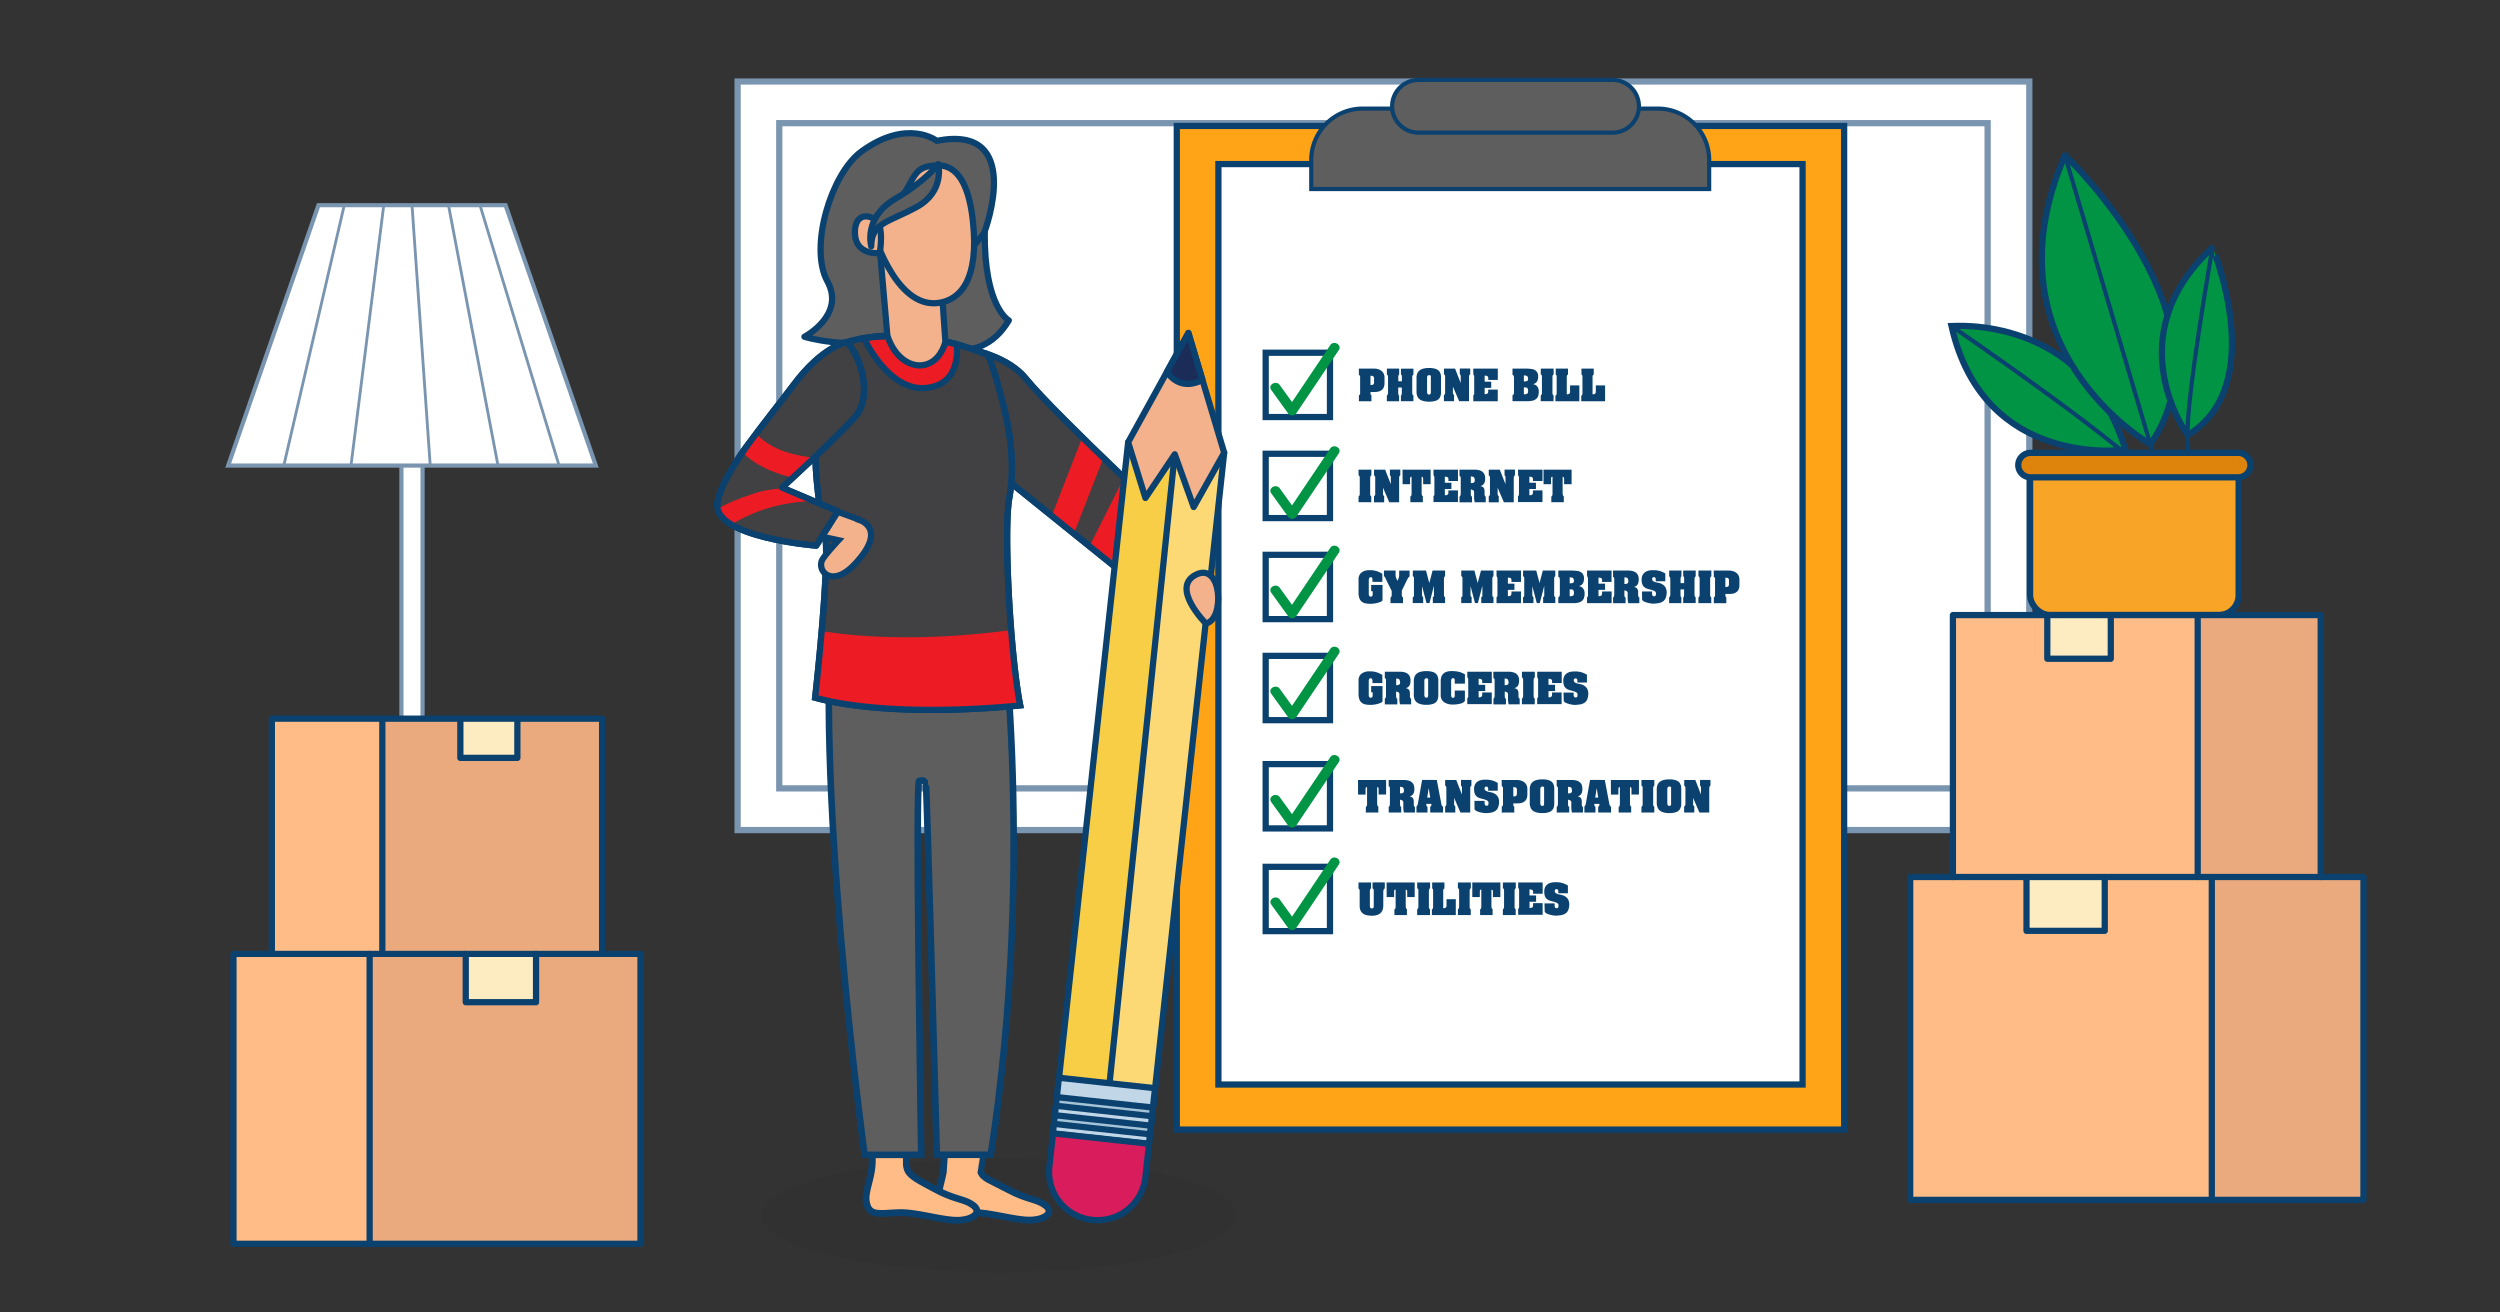 <?xml version="1.0" encoding="UTF-8"?> <svg xmlns="http://www.w3.org/2000/svg" xmlns:xlink="http://www.w3.org/1999/xlink" id="Layer_1" data-name="Layer 1" viewBox="0 0 1200 630"><rect x="0" y="0" width="1200" height="630" fill="#333333" stroke="none"/><defs><style>.cls-1,.cls-20,.cls-31,.cls-35,.cls-6{fill:none;}.cls-2{fill:#231f20;opacity:0.1;}.cls-10,.cls-3,.cls-30{fill:#fff;}.cls-3,.cls-30,.cls-31{stroke:#7a95b0;}.cls-10,.cls-12,.cls-15,.cls-16,.cls-17,.cls-20,.cls-22,.cls-27,.cls-28,.cls-29,.cls-3,.cls-30,.cls-31,.cls-4,.cls-5,.cls-7,.cls-8,.cls-9{stroke-miterlimit:10;}.cls-10,.cls-14,.cls-16,.cls-17,.cls-20,.cls-22,.cls-23,.cls-24,.cls-25,.cls-26,.cls-27,.cls-28,.cls-29,.cls-3,.cls-35,.cls-36,.cls-5,.cls-7,.cls-8,.cls-9{stroke-width:3px;}.cls-34,.cls-4{fill:#ffbc86;}.cls-10,.cls-12,.cls-14,.cls-15,.cls-16,.cls-17,.cls-20,.cls-22,.cls-23,.cls-24,.cls-25,.cls-26,.cls-27,.cls-28,.cls-29,.cls-35,.cls-36,.cls-4,.cls-5,.cls-6,.cls-7,.cls-8,.cls-9{stroke:#0a416e;}.cls-4{stroke-width:3.27px;}.cls-11,.cls-5{fill:#009444;}.cls-14,.cls-23,.cls-24,.cls-25,.cls-26,.cls-35,.cls-36,.cls-6{stroke-linecap:round;stroke-linejoin:round;}.cls-12,.cls-30,.cls-6{stroke-width:2px;}.cls-7{fill:#f8a426;}.cls-8{fill:#de830b;}.cls-9{fill:#ffa317;}.cls-12,.cls-14,.cls-15{fill:#5e5e5e;}.cls-13{fill:#0a416e;}.cls-15{stroke-width:3.17px;}.cls-16,.cls-25{fill:#f3b28b;}.cls-17,.cls-36{fill:#414042;}.cls-18{clip-path:url(#clip-path);}.cls-19,.cls-22{fill:#ed1c24;}.cls-21{clip-path:url(#clip-path-2);}.cls-23{fill:#f9ce47;}.cls-24{fill:#fdd976;}.cls-26{fill:#1b2c58;}.cls-27{fill:#c1d6e7;}.cls-28{fill:#d81c5c;}.cls-29{fill:#a5c3d6;}.cls-31{stroke-width:1.37px;}.cls-32{fill:#eaaa7e;}.cls-33{fill:#fdebc1;}.cls-37{clip-path:url(#clip-path-3);}</style><clipPath id="clip-path"><path class="cls-1" d="M469.41,168.58s15.13,3.47,22.82,12.92c14.73,18.13,78.95,77.64,78.95,77.64l-12.61,31.78-84.71-68.27S456.77,190.58,469.41,168.58Z"></path></clipPath><clipPath id="clip-path-2"><path class="cls-1" d="M474.3,170.5c-36.17-15-62.26-8.41-71.21-5.19a8,8,0,0,0-4.76,4.59c-12.18,30.7-5.58,73-2.55,84.88,3.14,12.26-4.52,80.12-4.52,80.12,38.47,10.46,98.44,3.69,98.44,3.69C485,315,481.64,254.77,484.48,239c4.07-22.68-2.82-44.55-6.2-57A116.37,116.37,0,0,0,474.3,170.5Z"></path></clipPath><clipPath id="clip-path-3"><path class="cls-1" d="M406.54,164.2s-11.54,1.72-25.63,20.54c-14.48,19.34-33.72,41.24-36.52,56.32-3.13,16.85,47.39,20.86,47.39,20.86l10.42-16.48-26.81-11.38s26.57-24.32,35-33.89S413.64,171.7,406.54,164.2Z"></path></clipPath></defs><ellipse class="cls-2" cx="479.65" cy="583.34" rx="114.13" ry="27.29"></ellipse><rect class="cls-3" x="484.4" y="-91.23" width="359.3" height="620.01" transform="translate(882.83 -445.28) rotate(90)"></rect><rect class="cls-3" x="374.05" y="59.12" width="580.01" height="319.3"></rect><path class="cls-4" d="M501.81,578.6c-4.25-3.25-8.34-2.54-17.52-7.4-8.84-4.68-12.46-5.54-13.56-8.81-.11-.33,12.15-58.93,8.45-95-4.42-43-21.32,2.62-22.71,33.62-1.45,32.6-3.69,60.84-3.71,61.7-1.16,6.45-3.56,11.11-1.85,15.93,1.8,5.06,6.88,3.56,15.34,3.34s21,3.87,28.29,3.67C502,585.47,506.07,581.85,501.81,578.6Z"></path><path class="cls-4" d="M467.17,578.6c-4.26-3.25-8.34-2.54-17.53-7.4-8.83-4.68-13-6.75-14.13-10a14.49,14.49,0,0,1-.44-1.85h0l-.59-88.8s-23.91-20.26-21.47.76c3.83,32.95,5.17,68.11,5.54,80.21a9.06,9.06,0,0,0,0,2q.12,1.09.15,2.13v.08c.35,10.45-4.67,16.59-2.39,23,1.8,5.06,6.88,3.56,15.33,3.34s21,3.87,28.3,3.67C467.37,585.47,471.42,581.85,467.17,578.6Z"></path><path class="cls-5" d="M1020.22,215.87s-67.83,9.67-83.48-59.31C936.74,156.56,1000.18,150.51,1020.22,215.87Z"></path><path class="cls-5" d="M1032.17,213.25s-81-46.14-41-138.75C991.13,74.5,1074,152.92,1032.17,213.25Z"></path><path class="cls-5" d="M1050.1,208.86s-34.68-47.18,11.94-90.08C1062,118.78,1089.51,185,1050.1,208.86Z"></path><path class="cls-6" d="M936.74,156.56s91.07,62.2,98.84,76.48"></path><line class="cls-6" x1="991.13" y1="74.5" x2="1035.19" y2="223.64"></line><path class="cls-6" d="M1062,118.78s-12.65,72.2-11.94,90.08l.7,17.89"></path><rect class="cls-7" x="974.44" y="218.55" width="100.11" height="76.65" rx="9.51"></rect><path class="cls-8" d="M974.64,229.11h99.71a5.88,5.88,0,0,0,5.87-5.86h0a5.89,5.89,0,0,0-5.87-5.87H974.64a5.89,5.89,0,0,0-5.87,5.87h0A5.88,5.88,0,0,0,974.64,229.11Z"></path><rect class="cls-9" x="564.86" y="60.45" width="320.33" height="481.75"></rect><rect class="cls-10" x="584.83" y="78.76" width="280.4" height="441.81"></rect><rect class="cls-10" x="607.52" y="169.31" width="30.87" height="30.87"></rect><rect class="cls-10" x="607.52" y="217.81" width="30.87" height="30.87"></rect><rect class="cls-10" x="607.52" y="266.31" width="30.87" height="30.87"></rect><rect class="cls-10" x="607.52" y="314.81" width="30.87" height="30.87"></rect><rect class="cls-10" x="607.52" y="366.77" width="30.87" height="30.87"></rect><rect class="cls-10" x="607.52" y="416.07" width="30.87" height="30.87"></rect><path class="cls-11" d="M610.2,187.19l8,11.1a2.4,2.4,0,0,0,4.08,0l20.32-30.23c1.7-2.53-2.39-4.9-4.08-2.39l-20.32,30.24h4.08l-8-11.1c-1.76-2.44-5.86-.09-4.08,2.38Z"></path><path class="cls-11" d="M610.2,236.8l8,11.1a2.4,2.4,0,0,0,4.08,0l20.32-30.24c1.7-2.53-2.39-4.89-4.08-2.38q-10.15,15.12-20.32,30.23h4.08l-8-11.1c-1.76-2.44-5.86-.08-4.08,2.39Z"></path><path class="cls-11" d="M610.2,284.51l8,11.1a2.4,2.4,0,0,0,4.08,0l20.32-30.23c1.7-2.53-2.39-4.9-4.08-2.39l-20.32,30.24h4.08l-8-11.1c-1.76-2.44-5.86-.09-4.08,2.38Z"></path><path class="cls-11" d="M610.2,333q4,5.55,8,11.11a2.41,2.41,0,0,0,4.08,0l20.32-30.24c1.7-2.53-2.39-4.9-4.08-2.38l-20.32,30.23h4.08l-8-11.1c-1.76-2.44-5.86-.09-4.08,2.38Z"></path><path class="cls-11" d="M610.2,385l8,11.1a2.4,2.4,0,0,0,4.08,0l20.32-30.24c1.7-2.53-2.39-4.89-4.08-2.38q-10.15,15.12-20.32,30.23h4.08l-8-11.1c-1.76-2.44-5.86-.08-4.08,2.39Z"></path><path class="cls-11" d="M610.2,434.19l8,11.1a2.4,2.4,0,0,0,4.08,0l20.32-30.24c1.7-2.53-2.39-4.9-4.08-2.38L618.23,442.9h4.08l-8-11.1c-1.76-2.44-5.86-.08-4.08,2.39Z"></path><path class="cls-12" d="M654.08,52.13H795.72A24.68,24.68,0,0,1,820.4,76.81V90.73a0,0,0,0,1,0,0h-191a0,0,0,0,1,0,0V76.81a24.68,24.68,0,0,1,24.68-24.68Z"></path><path class="cls-12" d="M680.86,63.66H774A12.64,12.64,0,0,0,786.68,51h0A12.65,12.65,0,0,0,774,38.37H680.86A12.65,12.65,0,0,0,668.22,51h0A12.64,12.64,0,0,0,680.86,63.66Z"></path><path class="cls-13" d="M652.24,176.92h7.31a6.45,6.45,0,0,1,1.79.25,5,5,0,0,1,1.62.75,3.85,3.85,0,0,1,1.17,1.35,4.08,4.08,0,0,1,.44,2v2.58c0,2.87-1.57,4.3-4.73,4.3h-2v.42c0,.09,0,.19,0,.31a1.26,1.26,0,0,0,.08.52.84.84,0,0,0,.36.33v2.87h-6v-2.87a.79.79,0,0,0,.47-.42,1.77,1.77,0,0,0,.11-.7v-.33c0-.08,0-.17,0-.27v-6.46c0-.1,0-.19,0-.27v-.3a1.58,1.58,0,0,0-.11-.63.83.83,0,0,0-.47-.37Zm5.59,3.45v4.44a3.39,3.39,0,0,0,.45,0c.85,0,1.27-.44,1.27-1.33V181.8a1.44,1.44,0,0,0-.36-1.14A2.26,2.26,0,0,0,657.83,180.37Z"></path><path class="cls-13" d="M665.73,176.92h5.88v2.73a1.29,1.29,0,0,0-.36.64,4.8,4.8,0,0,0-.07.94V183h1.72v-1.87a2.26,2.26,0,0,0,0-.25,2.35,2.35,0,0,0,0-.28,1.06,1.06,0,0,0-.45-.9v-2.73h6v2.73a1.93,1.93,0,0,0-.47.69,2.57,2.57,0,0,0-.11.78,2.81,2.81,0,0,0,0,.3V188a5.76,5.76,0,0,0,.09,1.14,1.25,1.25,0,0,0,.48.72v2.73h-6v-2.73a.79.79,0,0,0,.36-.51,3.46,3.46,0,0,0,.07-.78V186h-1.72v2.15c0,.3,0,.55,0,.73a1.93,1.93,0,0,0,.11.53,1.22,1.22,0,0,0,.3.46v2.73h-5.88v-2.73a1.37,1.37,0,0,0,.47-.64,3,3,0,0,0,.11-.82v-.31a1.77,1.77,0,0,1,0-.24v-6.45a4.82,4.82,0,0,0-.09-1,1.24,1.24,0,0,0-.48-.7Z"></path><path class="cls-13" d="M679.93,187.82v-6.45a5.49,5.49,0,0,1,.36-2.08,3.64,3.64,0,0,1,1.09-1.47,4.86,4.86,0,0,1,1.87-.89,11.22,11.22,0,0,1,2.7-.29,9.6,9.6,0,0,1,3.32.48,3.39,3.39,0,0,1,1.84,1.49,5.16,5.16,0,0,1,.58,2.62v7a5.42,5.42,0,0,1-.55,2.56,3.45,3.45,0,0,1-1.81,1.52,11.2,11.2,0,0,1-6.84-.05,3.9,3.9,0,0,1-2-1.67A5.7,5.7,0,0,1,679.93,187.82Zm6.88.15v-6.6a4.9,4.9,0,0,0,0-.77.63.63,0,0,0-.22-.39,1,1,0,0,0-.6-.13.91.91,0,0,0-.77.32,1.67,1.67,0,0,0-.23,1V188a2.24,2.24,0,0,0,.21,1,.81.81,0,0,0,.79.39.68.68,0,0,0,.68-.36A2.49,2.49,0,0,0,686.81,188Z"></path><path class="cls-13" d="M693.12,176.92h5.31l2.72,7v-2.72c0-.1,0-.19,0-.27v-.3a1.17,1.17,0,0,0-.45-1v-2.73h5v2.73a1.25,1.25,0,0,0-.48.61,3.86,3.86,0,0,0-.09,1v11.33h-4.73l-3-7V188a6.83,6.83,0,0,0,0,.72,1.23,1.23,0,0,0,.16.5.84.84,0,0,0,.39.35v3h-4.88v-2.87a1.29,1.29,0,0,0,.58-1.2v-7.7a1.63,1.63,0,0,0-.11-.66,1,1,0,0,0-.47-.48Z"></path><path class="cls-13" d="M707.18,176.92h11.76v5.45h-4.59v-1a.91.91,0,0,0-.38-.78,1.6,1.6,0,0,0-.93-.26,1.73,1.73,0,0,0-.41,0v2.86h3.15v3h-3.15v3l.37,0a1.39,1.39,0,0,0,1-.33,1.11,1.11,0,0,0,.33-.84V187h4.59v5.6H707.18v-2.87a.89.89,0,0,0,.44-.87v-.31c0-.07,0-.16,0-.26v-7.31a1.79,1.79,0,0,0-.43-1.29Z"></path><path class="cls-13" d="M726,176.92h6a21.42,21.42,0,0,1,3.34.22,3.81,3.81,0,0,1,2.13,1.07,3.56,3.56,0,0,1,.84,2.59,5.3,5.3,0,0,1-.26,1.71,2.91,2.91,0,0,1-.84,1.24,2.86,2.86,0,0,1-1.49.63,3.31,3.31,0,0,1,1.34.42,2.88,2.88,0,0,1,.89.8,3.34,3.34,0,0,1,.5,1.08,4.65,4.65,0,0,1,.16,1.27,4.43,4.43,0,0,1,0,.45,6.64,6.64,0,0,1-.3,1.68,3,3,0,0,1-.82,1.28,3.89,3.89,0,0,1-1.6.88,8.88,8.88,0,0,1-2.58.32H726v-2.87a.92.92,0,0,0,.6-.55,3.36,3.36,0,0,0,.12-1v-6.45a4.63,4.63,0,0,0-.12-1.19.71.71,0,0,0-.6-.53Zm5.45,3.3v2.87a4.12,4.12,0,0,0,1.57-.21.9.9,0,0,0,.46-.92c0-.06,0-.16,0-.3a1.51,1.51,0,0,0-.53-1.18A3.1,3.1,0,0,0,731.41,180.22Zm0,5.74v3.3a5.22,5.22,0,0,0,1.19-.11,1.11,1.11,0,0,0,.63-.42,1.61,1.61,0,0,0,.21-.91c0-.18,0-.33,0-.43a1.66,1.66,0,0,0-.43-1.18,1.82,1.82,0,0,0-1.07-.25Z"></path><path class="cls-13" d="M739.59,176.92h6.16v2.73a1.3,1.3,0,0,0-.48.64,4,4,0,0,0-.09.94v6.88a4.55,4.55,0,0,0,0,.7,2.08,2.08,0,0,0,.08.42.91.91,0,0,0,.15.27,3.74,3.74,0,0,0,.3.33v2.73h-6.16v-2.73a1.34,1.34,0,0,0,.46-.58,1.86,1.86,0,0,0,.12-.7v-.31a2.44,2.44,0,0,1,0-.27v-6.74a1.62,1.62,0,0,1,0-.23v-.26a1.54,1.54,0,0,0-.12-.63,1.06,1.06,0,0,0-.46-.46Z"></path><path class="cls-13" d="M746.76,176.92h5.88v2.87a.75.75,0,0,0-.47.45,2.39,2.39,0,0,0-.12.83c0,.12,0,.23,0,.34v7.85a2.09,2.09,0,0,0,1.22-.27,1.43,1.43,0,0,0,.36-1.17V185h4.45v7.6H746.61v-2.73a.75.75,0,0,0,.47-.41,1.62,1.62,0,0,0,.12-.66,2.1,2.1,0,0,0,0-.27v-7.26c0-.1,0-.19,0-.27s0-.18,0-.3a.88.88,0,0,0-.45-.87Z"></path><path class="cls-13" d="M759.09,176.92H765v2.87a.78.78,0,0,0-.47.45,2.69,2.69,0,0,0-.11.83v.34c0,.1,0,.23,0,.39v7.46a2.08,2.08,0,0,0,1.21-.27,1.43,1.43,0,0,0,.36-1.17V185h4.45v7.6H759v-2.73a.78.78,0,0,0,.47-.41,1.82,1.82,0,0,0,.11-.66v-.27a1.85,1.85,0,0,1,0-.24v-7c0-.1,0-.19,0-.27v-.3a.88.88,0,0,0-.45-.87Z"></path><path class="cls-13" d="M652.1,225.43h6.16v2.72a1.28,1.28,0,0,0-.48.65,3.94,3.94,0,0,0-.09.93v6.88a4.78,4.78,0,0,0,0,.71,2.1,2.1,0,0,0,.08.41.91.91,0,0,0,.15.27,3.74,3.74,0,0,0,.3.33v2.73H652.1v-2.73a1.32,1.32,0,0,0,.46-.57,1.92,1.92,0,0,0,.12-.71,2.82,2.82,0,0,0,0-.31V229.5a1.93,1.93,0,0,0,0-.26,1.46,1.46,0,0,0-.12-.62,1,1,0,0,0-.46-.47Z"></path><path class="cls-13" d="M659.55,225.43h5.31l2.73,7v-2.72c0-.1,0-.19,0-.27v-.3a1.19,1.19,0,0,0-.44-1v-2.72h5v2.72a1.22,1.22,0,0,0-.48.62,3.77,3.77,0,0,0-.09,1v11.33h-4.73l-3-7v2.44c0,.3,0,.55,0,.72a1.23,1.23,0,0,0,.16.5,1,1,0,0,0,.39.36v3h-4.88v-2.87a1.28,1.28,0,0,0,.59-1.2,2.36,2.36,0,0,0,0-.29v-7.1a2.73,2.73,0,0,0,0-.31,1.82,1.82,0,0,0-.11-.66,1.1,1.1,0,0,0-.48-.48Z"></path><path class="cls-13" d="M673.21,225.43H686.7v7h-3.59v-2.72a1.08,1.08,0,0,0-.12-.54.81.81,0,0,0-.6-.32v7.74c0,.93.19,1.45.58,1.58v2.87h-6v-2.73c.39-.15.59-.58.59-1.29,0-.14,0-.25,0-.32v-7.85q-.48,0-.6.27a1.82,1.82,0,0,0-.12.73v2.58h-3.59Z"></path><path class="cls-13" d="M688.07,225.43h11.76v5.45h-4.59v-1a.89.89,0,0,0-.37-.77,1.58,1.58,0,0,0-.94-.27,1.73,1.73,0,0,0-.41,0v2.87h3.15v3h-3.15v3l.37,0a1.43,1.43,0,0,0,1-.32,1.15,1.15,0,0,0,.33-.85v-1.15h4.59v5.6H688.07v-2.87a.85.85,0,0,0,.44-.87V237c0-.08,0-.17,0-.26v-7.32a1.79,1.79,0,0,0-.43-1.29Z"></path><path class="cls-13" d="M700.54,225.43h7.17c3.45,0,5.17,1.38,5.17,4.16a5.65,5.65,0,0,1-.29,2,2.5,2.5,0,0,1-.78,1.12,3.74,3.74,0,0,1-1.23.63,2.33,2.33,0,0,1,1.6.82,2.9,2.9,0,0,1,.41,1.62v1.15a3.71,3.71,0,0,0,.09.91.87.87,0,0,0,.48.52v2.73h-5.3a12.36,12.36,0,0,1-.29-3.3v-1.43a1.12,1.12,0,0,0-.4-1,3.26,3.26,0,0,0-1.18-.42v1.87a5.08,5.08,0,0,0,.1,1.06.63.63,0,0,0,.48.51v2.73h-6v-2.73a1.17,1.17,0,0,0,.48-.68,5,5,0,0,0,.1-1.18v-6.73c0-.08,0-.18,0-.3a1.48,1.48,0,0,0-.12-.63.8.8,0,0,0-.47-.37Zm5.45,3.29v3.16h.34a2.17,2.17,0,0,0,1.11-.26,1.15,1.15,0,0,0,.43-1.06c0-.11,0-.2,0-.26a1.85,1.85,0,0,0-.47-1.3A2.5,2.5,0,0,0,706,228.72Z"></path><path class="cls-13" d="M714.6,225.43h5.3l2.73,7v-2.72c0-.1,0-.19,0-.27a2.63,2.63,0,0,0,0-.3,1.17,1.17,0,0,0-.45-1v-2.72h5v2.72a1.25,1.25,0,0,0-.49.62,3.77,3.77,0,0,0-.09,1v11.33h-4.73l-3-7v2.44a6.7,6.7,0,0,0,0,.72,1.39,1.39,0,0,0,.15.5,1,1,0,0,0,.39.36v3H714.6v-2.87a1.27,1.27,0,0,0,.58-1.2v-.29a1.69,1.69,0,0,1,0-.23v-6.6a2.26,2.26,0,0,1,0-.27v-.31a1.82,1.82,0,0,0-.11-.66,1.08,1.08,0,0,0-.47-.48Z"></path><path class="cls-13" d="M728.65,225.43h11.76v5.45h-4.59v-1a.87.87,0,0,0-.37-.77,1.56,1.56,0,0,0-.94-.27,1.78,1.78,0,0,0-.41,0v2.87h3.16v3H734.1v3l.38,0a1.43,1.43,0,0,0,1-.32,1.18,1.18,0,0,0,.32-.85v-1.15h4.59v5.6H728.65v-2.87a.86.86,0,0,0,.45-.87V237c0-.08,0-.17,0-.26v-7.32a1.75,1.75,0,0,0-.43-1.29Z"></path><path class="cls-13" d="M740.88,225.43h13.48v7h-3.59v-2.72a1.08,1.08,0,0,0-.12-.54.81.81,0,0,0-.59-.32v7.74c0,.93.19,1.45.57,1.58v2.87h-6v-2.73c.38-.15.58-.58.58-1.29a2.73,2.73,0,0,0,0-.32v-7.85q-.48,0-.6.27a1.82,1.82,0,0,0-.12.73v2.58h-3.58Z"></path><path class="cls-13" d="M652.1,284.62v-6.45a4.09,4.09,0,0,1,1.36-3.31,6,6,0,0,1,4-1.16c.28,0,.58,0,.9,0a10.86,10.86,0,0,1,2.71.53,11.5,11.5,0,0,1,2.45,1.19v3.88h-4.73v-1a2,2,0,0,0-.12-.73,1.07,1.07,0,0,0-.32-.44A.72.72,0,0,0,658,277a.88.88,0,0,0-.69.4,1.73,1.73,0,0,0-.3,1.08v6.74a1.25,1.25,0,0,0,.29.87.89.89,0,0,0,.68.33.85.85,0,0,0,.63-.29,1,1,0,0,0,.27-.77v-1.58h-.72v-3h5.45v7.46a3.24,3.24,0,0,1-1.28.77,11.39,11.39,0,0,1-2.1.58,11.07,11.07,0,0,1-2.07.22h-.65a9.2,9.2,0,0,1-2.28-.25,3.92,3.92,0,0,1-1.67-.83,3.74,3.74,0,0,1-1.06-1.59A7.51,7.51,0,0,1,652.1,284.62Z"></path><path class="cls-13" d="M664.29,273.87h5.59V276a3.59,3.59,0,0,0,.12.93,4.75,4.75,0,0,0,.28.83c.12.26.27.58.46,1a5.1,5.1,0,0,0,.48-.89,5,5,0,0,0,.28-.93,4.2,4.2,0,0,0,.1-.9v-2.15h5v2.72a6,6,0,0,0-1.15,1.58l-2.58,5.3v2a2.07,2.07,0,0,0,.12.8,1.1,1.1,0,0,0,.45.49v2.73h-6v-2.73a1.24,1.24,0,0,0,.49-.54,2.3,2.3,0,0,0,.09-.75v-1.86l-2.44-4.88c0-.06-.14-.3-.32-.72a7.19,7.19,0,0,0-.49-1,.83.83,0,0,0-.48-.43Z"></path><path class="cls-13" d="M678.17,273.87h6.31l1.58,6,1.58-6h6v2.72a1.24,1.24,0,0,0-.4.44,1.54,1.54,0,0,0-.15.59c0,.24,0,.66,0,1.27v6c0,.4,0,.69,0,.89a1.13,1.13,0,0,0,.15.48.93.93,0,0,0,.4.35v2.87h-5.88v-2.87a1.13,1.13,0,0,0,.38-.24.73.73,0,0,0,.16-.33,2.55,2.55,0,0,0,0-.52v-.47c0-.13,0-.28,0-.45v-3.44l-2.15,8.32h-1.43l-2.15-8.18v3.59c0,.36,0,.63,0,.83a1.27,1.27,0,0,0,.16.52.93.93,0,0,0,.39.37v2.87h-5v-2.87a.63.63,0,0,0,.47-.28,1.17,1.17,0,0,0,.11-.58v-8.18a1.56,1.56,0,0,0-.11-.62.84.84,0,0,0-.47-.38Z"></path><path class="cls-13" d="M701.4,273.87h6.31l1.58,6,1.58-6h6v2.72a1.34,1.34,0,0,0-.4.44,1.54,1.54,0,0,0-.15.59c0,.24,0,.66,0,1.27v6c0,.4,0,.69,0,.89a1.13,1.13,0,0,0,.15.48,1,1,0,0,0,.4.35v2.87H711v-2.87a1.13,1.13,0,0,0,.38-.24.64.64,0,0,0,.16-.33,2.55,2.55,0,0,0,0-.52v-4.36l-2.16,8.32H708l-2.15-8.18v3.59c0,.36,0,.63,0,.83a1.26,1.26,0,0,0,.15.52.93.93,0,0,0,.39.37v2.87h-5v-2.87a.63.63,0,0,0,.47-.28,1.17,1.17,0,0,0,.12-.58c0-.12,0-.22,0-.31v-7.57c0-.08,0-.18,0-.3a1.4,1.4,0,0,0-.12-.62.81.81,0,0,0-.47-.38Z"></path><path class="cls-13" d="M718.33,273.87h11.76v5.45H725.5v-1a.89.89,0,0,0-.37-.77,1.58,1.58,0,0,0-.94-.27,1.73,1.73,0,0,0-.41,0v2.87h3.15v3h-3.15v3l.37,0a1.39,1.39,0,0,0,1-.33,1.11,1.11,0,0,0,.33-.84V283.9h4.59v5.6H718.33v-2.87a.85.85,0,0,0,.44-.87v-.3c0-.08,0-.17,0-.26v-7.32a1.79,1.79,0,0,0-.43-1.29Z"></path><path class="cls-13" d="M731.09,273.87h6.31l1.58,6,1.57-6h6v2.72a1.39,1.39,0,0,0-.41.44,1.76,1.76,0,0,0-.14.59c0,.24,0,.66,0,1.27v6c0,.4,0,.69,0,.89a1.13,1.13,0,0,0,.15.48.93.93,0,0,0,.4.35v2.87H740.7v-2.87a1.13,1.13,0,0,0,.38-.24.73.73,0,0,0,.16-.33,2.55,2.55,0,0,0,0-.52v-.47c0-.13,0-.28,0-.45v-3.44l-2.15,8.32h-1.43l-2.15-8.18v3.59c0,.36,0,.63,0,.83a1.27,1.27,0,0,0,.16.52.93.93,0,0,0,.39.37v2.87h-5v-2.87a.63.63,0,0,0,.47-.28,1.3,1.3,0,0,0,.11-.58v-.31c0-.08,0-.17,0-.26v-7c0-.1,0-.19,0-.28v-.3a1.56,1.56,0,0,0-.11-.62.84.84,0,0,0-.47-.38Z"></path><path class="cls-13" d="M748,273.87h6a20.25,20.25,0,0,1,3.34.22,3.73,3.73,0,0,1,2.13,1.06,3.56,3.56,0,0,1,.84,2.59,5,5,0,0,1-.27,1.71,2.75,2.75,0,0,1-.83,1.24,2.86,2.86,0,0,1-1.49.63,3.36,3.36,0,0,1,1.34.42,2.79,2.79,0,0,1,.89.81,3.29,3.29,0,0,1,.5,1.07,4.7,4.7,0,0,1,.16,1.27c0,.1,0,.25,0,.45a6.64,6.64,0,0,1-.3,1.68,3.19,3.19,0,0,1-.82,1.29,4,4,0,0,1-1.6.87,8.88,8.88,0,0,1-2.58.32H748v-2.87a.92.92,0,0,0,.6-.55,3.31,3.31,0,0,0,.12-1V278.6a4.68,4.68,0,0,0-.12-1.19.71.71,0,0,0-.6-.53Zm5.45,3.29V280a4.12,4.12,0,0,0,1.57-.21.91.91,0,0,0,.46-.92c0-.06,0-.16,0-.3a1.51,1.51,0,0,0-.53-1.18A3.1,3.1,0,0,0,753.46,277.16Zm0,5.74v3.3a5.12,5.12,0,0,0,1.18-.11,1.1,1.1,0,0,0,.64-.42,1.57,1.57,0,0,0,.21-.9c0-.19,0-.33,0-.44a1.66,1.66,0,0,0-.43-1.18,1.83,1.83,0,0,0-1.08-.25Z"></path><path class="cls-13" d="M761.78,273.87h11.76v5.45H769v-1a.87.87,0,0,0-.37-.77,1.56,1.56,0,0,0-.94-.27,1.73,1.73,0,0,0-.41,0v2.87h3.15v3h-3.15v3l.38,0a1.36,1.36,0,0,0,1-.33,1.11,1.11,0,0,0,.33-.84V283.9h4.59v5.6H761.78v-2.87a.86.86,0,0,0,.45-.87,2.45,2.45,0,0,0,0-.3,2.35,2.35,0,0,0,0-.26v-7.32a1.75,1.75,0,0,0-.43-1.29Z"></path><path class="cls-13" d="M774.26,273.87h7.17q5.16,0,5.16,4.15a5.67,5.67,0,0,1-.29,2,2.57,2.57,0,0,1-.77,1.12,3.9,3.9,0,0,1-1.24.63,2.27,2.27,0,0,1,1.6.82,2.82,2.82,0,0,1,.41,1.62v1.15a3.22,3.22,0,0,0,.1.91.81.81,0,0,0,.48.52v2.73h-5.31a12.41,12.41,0,0,1-.29-3.3v-1.43a1.12,1.12,0,0,0-.4-1,3.28,3.28,0,0,0-1.17-.42v1.87a5.16,5.16,0,0,0,.09,1.06.63.63,0,0,0,.48.51v2.73h-6v-2.73a1.27,1.27,0,0,0,.48-.68,5.73,5.73,0,0,0,.09-1.18v-6.73a2.63,2.63,0,0,0,0-.3,1.44,1.44,0,0,0-.12-.63.8.8,0,0,0-.46-.37Zm5.45,3.29v3.16h.34a2.13,2.13,0,0,0,1.1-.26,1.12,1.12,0,0,0,.43-1.06,1.86,1.86,0,0,0,0-.26c-.07-.69-.22-1.12-.47-1.3A2.49,2.49,0,0,0,779.71,277.16Z"></path><path class="cls-13" d="M788.17,283.9H793v1q0,1.32.9,1.32l.25,0a.74.74,0,0,0,.6-.43,3.06,3.06,0,0,0,.12-1,1.2,1.2,0,0,0-.72-1.09,9.13,9.13,0,0,0-2.05-.72,12.83,12.83,0,0,1-1.68-.49,3.66,3.66,0,0,1-1.54-1.07,3.39,3.39,0,0,1-.72-1.46,8.16,8.16,0,0,1-.18-1.77,4.83,4.83,0,0,1,.34-1.87,3.56,3.56,0,0,1,1-1.4A4.44,4.44,0,0,1,791,274a8.14,8.14,0,0,1,2.32-.31h.44a10.5,10.5,0,0,1,3.15.46,9.34,9.34,0,0,1,1.27.49q.59.29,1.17.63V279h-4.59v-.86a1.29,1.29,0,0,0-.24-.85.78.78,0,0,0-.6-.28.86.86,0,0,0-.56.2.76.76,0,0,0-.32.5,2.45,2.45,0,0,0,0,.27,1.16,1.16,0,0,0,.54,1,4,4,0,0,0,1.36.54l1.42.31a5.12,5.12,0,0,1,2.1,1,3.89,3.89,0,0,1,1.18,1.54,5.11,5.11,0,0,1,.37,2,8,8,0,0,1-.35,2.24,3.61,3.61,0,0,1-1.34,2,5,5,0,0,1-2,.86,21.44,21.44,0,0,1-2.65.29,11.13,11.13,0,0,1-1.86-.21,11.37,11.37,0,0,1-2.22-.63,2.71,2.71,0,0,1-1.37-1Z"></path><path class="cls-13" d="M801.22,273.87h5.88v2.72a1.28,1.28,0,0,0-.36.65,4.76,4.76,0,0,0-.07.93v1.72h1.72V278c0-.09,0-.18,0-.25a2.26,2.26,0,0,0,0-.27,1.06,1.06,0,0,0-.45-.91v-2.72h6v2.72a1.93,1.93,0,0,0-.47.69,2.57,2.57,0,0,0-.11.78v.3c0,.09,0,.22,0,.38v6.17a5.87,5.87,0,0,0,.09,1.15,1.17,1.17,0,0,0,.48.71v2.73h-6v-2.73a.79.79,0,0,0,.36-.5,4.37,4.37,0,0,0,.07-.79V282.9h-1.72v2.15c0,.31,0,.55,0,.73a1.93,1.93,0,0,0,.11.53,1.15,1.15,0,0,0,.3.46v2.73h-5.88v-2.73a1.28,1.28,0,0,0,.46-.64,2.57,2.57,0,0,0,.12-.82V285a1.69,1.69,0,0,1,0-.23v-6.46a4.23,4.23,0,0,0-.1-1,1.21,1.21,0,0,0-.47-.7Z"></path><path class="cls-13" d="M815.27,273.87h6.17v2.72a1.17,1.17,0,0,0-.48.65,3.94,3.94,0,0,0-.09.93v6.88a7,7,0,0,0,0,.71,1.49,1.49,0,0,0,.09.41.91.91,0,0,0,.15.27,3.74,3.74,0,0,0,.3.33v2.73h-6.17v-2.73a1.39,1.39,0,0,0,.47-.58,1.87,1.87,0,0,0,.11-.7v-7.81a1.46,1.46,0,0,0-.11-.62,1.11,1.11,0,0,0-.47-.47Z"></path><path class="cls-13" d="M822.59,273.87h7.31a6.89,6.89,0,0,1,1.79.24,5.21,5.21,0,0,1,1.62.75,3.85,3.85,0,0,1,1.17,1.35,4.2,4.2,0,0,1,.44,2v2.58q0,4.31-4.73,4.3h-2c0,.19,0,.33,0,.42s0,.19,0,.31a1.25,1.25,0,0,0,.09.52.73.73,0,0,0,.36.33v2.87h-6v-2.87a.82.82,0,0,0,.47-.42,1.94,1.94,0,0,0,.11-.7,2.92,2.92,0,0,0,0-.32v-7a2.63,2.63,0,0,0,0-.3,1.44,1.44,0,0,0-.12-.63.8.8,0,0,0-.46-.37Zm5.59,3.44v4.44a3.15,3.15,0,0,0,.45,0c.85,0,1.27-.44,1.27-1.33v-1.72a1.4,1.4,0,0,0-.37-1.14A2.28,2.28,0,0,0,828.18,277.31Z"></path><path class="cls-13" d="M652.1,333.18v-6.45a4.09,4.09,0,0,1,1.36-3.31,6,6,0,0,1,4-1.16c.28,0,.58,0,.9,0a10.86,10.86,0,0,1,2.71.53,11.5,11.5,0,0,1,2.45,1.19v3.88h-4.73v-1a2,2,0,0,0-.12-.73,1.07,1.07,0,0,0-.32-.44.71.71,0,0,0-.44-.15.86.86,0,0,0-.69.39A1.73,1.73,0,0,0,657,327v6.74a1.25,1.25,0,0,0,.29.87.89.89,0,0,0,.68.33.85.85,0,0,0,.63-.29,1,1,0,0,0,.27-.77v-1.58h-.72v-3h5.45v7.46a3.24,3.24,0,0,1-1.28.77,12.21,12.21,0,0,1-2.1.59,11.88,11.88,0,0,1-2.07.21h-.65a9.2,9.2,0,0,1-2.28-.25,3.92,3.92,0,0,1-1.67-.83,3.74,3.74,0,0,1-1.06-1.59A7.51,7.51,0,0,1,652.1,333.18Z"></path><path class="cls-13" d="M664.72,322.43h7.17c3.44,0,5.16,1.38,5.16,4.16a5.43,5.43,0,0,1-.29,2,2.57,2.57,0,0,1-.77,1.12,4,4,0,0,1-1.23.63,2.3,2.3,0,0,1,1.59.82,2.82,2.82,0,0,1,.41,1.62v1.15a3.22,3.22,0,0,0,.1.91.81.81,0,0,0,.48.52v2.73H672a12.36,12.36,0,0,1-.29-3.3v-1.43a1.12,1.12,0,0,0-.4-1,3.28,3.28,0,0,0-1.17-.42v1.87a4.48,4.48,0,0,0,.1,1.06.61.61,0,0,0,.47.51v2.73h-6v-2.73a1.27,1.27,0,0,0,.48-.68,5.73,5.73,0,0,0,.09-1.18v-6.73a2.63,2.63,0,0,0,0-.3,1.44,1.44,0,0,0-.12-.63.77.77,0,0,0-.46-.37Zm5.45,3.29v3.16h.34a2.13,2.13,0,0,0,1.1-.26,1.12,1.12,0,0,0,.43-1.06,2.74,2.74,0,0,0-.47-1.56A2.55,2.55,0,0,0,670.17,325.72Z"></path><path class="cls-13" d="M678.63,333.33v-6.46a5.52,5.52,0,0,1,.36-2.08,3.64,3.64,0,0,1,1.09-1.47,5,5,0,0,1,1.87-.89,11.22,11.22,0,0,1,2.7-.29,9.6,9.6,0,0,1,3.32.48,3.43,3.43,0,0,1,1.84,1.49,5.16,5.16,0,0,1,.58,2.62v7a5.38,5.38,0,0,1-.55,2.55,3.41,3.41,0,0,1-1.81,1.52,9.17,9.17,0,0,1-3.38.51,8.94,8.94,0,0,1-3.46-.56,3.86,3.86,0,0,1-2-1.67A5.69,5.69,0,0,1,678.63,333.33Zm6.88.14v-6.6a5,5,0,0,0,0-.77.58.58,0,0,0-.22-.38,1,1,0,0,0-.6-.14.91.91,0,0,0-.77.32,1.69,1.69,0,0,0-.23,1v6.6a2.21,2.21,0,0,0,.21,1,.81.81,0,0,0,.79.39.68.68,0,0,0,.68-.36A2.43,2.43,0,0,0,685.51,333.47Z"></path><path class="cls-13" d="M698.28,328.16v-1.72a.94.94,0,0,0-.24-.68.75.75,0,0,0-.56-.25.85.85,0,0,0-.65.32,1.35,1.35,0,0,0-.28.9v7.17a1.09,1.09,0,0,0,.28.78.85.85,0,0,0,.65.29.71.71,0,0,0,.56-.27,1.18,1.18,0,0,0,.24-.8v-2.44h4.87v5a3.53,3.53,0,0,1-2.15,1.27,13.39,13.39,0,0,1-3.58.45,7.28,7.28,0,0,1-4.28-1.14,4.1,4.1,0,0,1-1.6-3.59V327a6.38,6.38,0,0,1,.32-2.16,3.72,3.72,0,0,1,1-1.52,4.13,4.13,0,0,1,1.65-.91,8.6,8.6,0,0,1,2.34-.29,14.74,14.74,0,0,1,3.45.36,9.8,9.8,0,0,1,2.86,1.22v4.44Z"></path><path class="cls-13" d="M704.3,322.43h11.76v5.45h-4.59v-1a.87.87,0,0,0-.37-.77,1.56,1.56,0,0,0-.94-.27,1.73,1.73,0,0,0-.41,0v2.87h3.15v3h-3.15v3l.38,0a1.38,1.38,0,0,0,1-.33,1.11,1.11,0,0,0,.33-.84v-1.15h4.59v5.6H704.3v-2.87a.86.86,0,0,0,.45-.87,2.45,2.45,0,0,0,0-.3,2.35,2.35,0,0,0,0-.26v-7.32a1.75,1.75,0,0,0-.43-1.29Z"></path><path class="cls-13" d="M716.78,322.43H724c3.44,0,5.16,1.38,5.16,4.16a5.65,5.65,0,0,1-.29,2,2.57,2.57,0,0,1-.77,1.12,3.9,3.9,0,0,1-1.24.63,2.33,2.33,0,0,1,1.6.82,2.9,2.9,0,0,1,.41,1.62v1.15a3.22,3.22,0,0,0,.1.91.81.81,0,0,0,.48.52v2.73h-5.31a12.36,12.36,0,0,1-.29-3.3v-1.43a1.12,1.12,0,0,0-.4-1,3.28,3.28,0,0,0-1.17-.42v1.87a5.16,5.16,0,0,0,.09,1.06.63.63,0,0,0,.48.51v2.73h-6v-2.73a1.2,1.2,0,0,0,.47-.68,5,5,0,0,0,.1-1.18v-6.73a2.63,2.63,0,0,0,0-.3,1.44,1.44,0,0,0-.12-.63.8.8,0,0,0-.46-.37Zm5.45,3.29v3.16h.34a2.16,2.16,0,0,0,1.1-.26,1.12,1.12,0,0,0,.43-1.06,2.69,2.69,0,0,0-.48-1.56A2.49,2.49,0,0,0,722.23,325.72Z"></path><path class="cls-13" d="M730.54,322.43h6.17v2.72a1.17,1.17,0,0,0-.48.65,3.94,3.94,0,0,0-.09.93v6.88a7,7,0,0,0,0,.71,2,2,0,0,0,.09.41.91.91,0,0,0,.15.27,3.74,3.74,0,0,0,.3.33v2.73h-6.17v-2.73a1.35,1.35,0,0,0,.47-.57,2,2,0,0,0,.12-.71c0-.12,0-.23,0-.31V326.5c0-.07,0-.15,0-.26a1.46,1.46,0,0,0-.12-.62,1.06,1.06,0,0,0-.47-.47Z"></path><path class="cls-13" d="M737.86,322.43h11.76v5.45H745v-1a.89.89,0,0,0-.37-.77,1.58,1.58,0,0,0-.94-.27,1.73,1.73,0,0,0-.41,0v2.87h3.15v3h-3.15v3l.37,0a1.39,1.39,0,0,0,1-.33,1.11,1.11,0,0,0,.33-.84v-1.15h4.59v5.6H737.86v-2.87a.85.85,0,0,0,.44-.87V334c0-.08,0-.17,0-.26v-7.32a1.79,1.79,0,0,0-.43-1.29Z"></path><path class="cls-13" d="M750.48,332.46h4.87v1q0,1.32.9,1.32l.25,0a.74.74,0,0,0,.6-.43,3.06,3.06,0,0,0,.12-1,1.2,1.2,0,0,0-.72-1.09,9.32,9.32,0,0,0-2-.72,12.83,12.83,0,0,1-1.68-.49,3.66,3.66,0,0,1-1.54-1.07,3.39,3.39,0,0,1-.72-1.46,8.16,8.16,0,0,1-.18-1.77,4.83,4.83,0,0,1,.34-1.87,3.56,3.56,0,0,1,1-1.4,4.44,4.44,0,0,1,1.66-.88,8.14,8.14,0,0,1,2.32-.31h.44a10.89,10.89,0,0,1,1.66.12,11.19,11.19,0,0,1,1.49.34,9.34,9.34,0,0,1,1.27.49q.59.28,1.17.63v3.73h-4.59v-.86a1.29,1.29,0,0,0-.24-.85.78.78,0,0,0-.6-.28.86.86,0,0,0-.56.2.78.78,0,0,0-.32.5,1.23,1.23,0,0,0,0,.27,1.16,1.16,0,0,0,.54,1,4,4,0,0,0,1.36.54l1.42.31a5.12,5.12,0,0,1,2.1,1,3.89,3.89,0,0,1,1.18,1.54,5.3,5.3,0,0,1,.37,2,8,8,0,0,1-.35,2.24,3.61,3.61,0,0,1-1.34,2,5,5,0,0,1-2,.86,21.44,21.44,0,0,1-2.65.29,11.13,11.13,0,0,1-1.86-.21,11.37,11.37,0,0,1-2.22-.63,2.71,2.71,0,0,1-1.37-1Z"></path><path class="cls-13" d="M652.1,423.59h6v2.87a.85.85,0,0,0-.48.6,5.47,5.47,0,0,0-.09,1.12v6a7.52,7.52,0,0,0,.05,1.08.9.9,0,0,0,.27.57.94.94,0,0,0,.68.21.72.72,0,0,0,.7-.3,1.94,1.94,0,0,0,.17-.93v-.34a2.71,2.71,0,0,1,0-.29v-5.88a2.53,2.53,0,0,1,0-.29v-.35a2.13,2.13,0,0,0-.12-.78.73.73,0,0,0-.46-.45v-2.87h5.88v2.87a1.24,1.24,0,0,0-.6.79,6.15,6.15,0,0,0-.12,1.36v5.88a8.67,8.67,0,0,1-.16,1.7,4.1,4.1,0,0,1-.74,1.63,3.67,3.67,0,0,1-1.68,1.26,7.14,7.14,0,0,1-2.95.49,12,12,0,0,1-1.81-.14,6,6,0,0,1-1.41-.35,4,4,0,0,1-2.09-1.8,5.56,5.56,0,0,1-.5-2.32,2.81,2.81,0,0,1,0-.3v-6.58a2.45,2.45,0,0,0,0-.3,1.41,1.41,0,0,0-.58-1.32Z"></path><path class="cls-13" d="M665.57,423.59h13.48v7h-3.59V427.9a1.15,1.15,0,0,0-.12-.55.84.84,0,0,0-.59-.31v7.74c0,.93.19,1.45.57,1.58v2.87h-6V436.5c.39-.15.58-.58.58-1.29v-.33a1.77,1.77,0,0,1,0-.24V427c-.32,0-.51.09-.59.27a1.62,1.62,0,0,0-.13.73v2.58h-3.58Z"></path><path class="cls-13" d="M680.28,423.59h6.16v2.73a1.3,1.3,0,0,0-.48.64,4,4,0,0,0-.09.94v6.88a4.55,4.55,0,0,0,0,.7,2.08,2.08,0,0,0,.08.42,1.22,1.22,0,0,0,.15.27,3.74,3.74,0,0,0,.3.33v2.73h-6.16V436.5a1.34,1.34,0,0,0,.46-.58,1.86,1.86,0,0,0,.12-.7v-.31a2.44,2.44,0,0,1,0-.27V427.9a1.62,1.62,0,0,1,0-.23v-.26a1.54,1.54,0,0,0-.12-.63,1.06,1.06,0,0,0-.46-.46Z"></path><path class="cls-13" d="M687.45,423.59h5.88v2.87a.75.75,0,0,0-.47.45,2.42,2.42,0,0,0-.11.83v8.19a2.09,2.09,0,0,0,1.22-.27,1.43,1.43,0,0,0,.36-1.17v-2.86h4.45v7.6H687.3V436.5a.75.75,0,0,0,.47-.41,1.6,1.6,0,0,0,.12-.65,2.18,2.18,0,0,0,0-.28V427.9c0-.1,0-.19,0-.27s0-.18,0-.3a.88.88,0,0,0-.45-.87Z"></path><path class="cls-13" d="M699.78,423.59H706v2.73a1.19,1.19,0,0,0-.48.64,4,4,0,0,0-.09.94v6.88a6.67,6.67,0,0,0,0,.7,1.49,1.49,0,0,0,.09.42.91.91,0,0,0,.15.27,3.74,3.74,0,0,0,.3.33v2.73h-6.17V436.5a1.45,1.45,0,0,0,.47-.58,1.87,1.87,0,0,0,.11-.7v-7.81a1.54,1.54,0,0,0-.11-.63,1.15,1.15,0,0,0-.47-.46Z"></path><path class="cls-13" d="M706.7,423.59h13.48v7H716.6V427.9a1,1,0,0,0-.13-.55.82.82,0,0,0-.59-.31v7.74c0,.93.19,1.45.57,1.58v2.87h-6V436.5c.39-.15.58-.58.58-1.29v-.33a1.77,1.77,0,0,1,0-.24V427c-.31,0-.51.09-.59.27a1.79,1.79,0,0,0-.12.73v2.58H706.7Z"></path><path class="cls-13" d="M721.41,423.59h6.17v2.73a1.19,1.19,0,0,0-.48.64,3.46,3.46,0,0,0-.1.94v6.88a4.55,4.55,0,0,0,0,.7,2.08,2.08,0,0,0,.08.42,1.28,1.28,0,0,0,.16.27,2,2,0,0,0,.3.33v2.73h-6.17V436.5a1.45,1.45,0,0,0,.47-.58,2.1,2.1,0,0,0,.11-.7v-.31a2.44,2.44,0,0,1,0-.27V427.9a1.62,1.62,0,0,1,0-.23v-.26a1.73,1.73,0,0,0-.11-.63,1.15,1.15,0,0,0-.47-.46Z"></path><path class="cls-13" d="M728.72,423.59h11.76V429h-4.59v-1a.87.87,0,0,0-.37-.77,1.55,1.55,0,0,0-.93-.27,1.87,1.87,0,0,0-.42,0v2.86h3.16v3h-3.16v3l.38,0a1.39,1.39,0,0,0,1-.33,1.1,1.1,0,0,0,.32-.84v-1.15h4.59v5.6H728.72v-2.87a.88.88,0,0,0,.45-.87v-.31c0-.07,0-.16,0-.26v-7.31a1.75,1.75,0,0,0-.43-1.29Z"></path><path class="cls-13" d="M741.34,433.63h4.88v1c0,.88.3,1.31.9,1.31a1.14,1.14,0,0,0,.25,0,.74.74,0,0,0,.6-.43,3.51,3.51,0,0,0,.11-1,1.21,1.21,0,0,0-.72-1.09,9.07,9.07,0,0,0-2-.71,12.83,12.83,0,0,1-1.68-.49,3.79,3.79,0,0,1-1.55-1.07,3.37,3.37,0,0,1-.71-1.46,8.16,8.16,0,0,1-.18-1.77,5,5,0,0,1,.33-1.87,3.66,3.66,0,0,1,1-1.4,4.57,4.57,0,0,1,1.67-.88,8.14,8.14,0,0,1,2.32-.31h.44a11,11,0,0,1,1.66.12,10.34,10.34,0,0,1,2.76.83q.58.28,1.17.63v3.73h-4.59v-.86a1.23,1.23,0,0,0-.25-.85.74.74,0,0,0-.59-.28,1,1,0,0,0-.57.19.83.83,0,0,0-.31.51,1.22,1.22,0,0,0,0,.26,1.16,1.16,0,0,0,.55,1,4,4,0,0,0,1.36.54l1.42.31a5.18,5.18,0,0,1,2.1,1,3.78,3.78,0,0,1,1.17,1.54,5.11,5.11,0,0,1,.38,2,8,8,0,0,1-.35,2.24,3.7,3.7,0,0,1-1.34,2,5,5,0,0,1-2,.86,21.22,21.22,0,0,1-2.65.29,11.13,11.13,0,0,1-1.86-.21,11.27,11.27,0,0,1-2.21-.63,2.75,2.75,0,0,1-1.38-1Z"></path><path class="cls-13" d="M651.84,374.39h13.49v7h-3.59v-2.73a1.13,1.13,0,0,0-.12-.54.84.84,0,0,0-.59-.32v7.75c0,.93.19,1.45.57,1.58V390h-6V387.3c.39-.15.59-.58.59-1.29,0-.14,0-.25,0-.33v-7.85q-.48,0-.6.27a1.87,1.87,0,0,0-.12.74v2.58h-3.59Z"></path><path class="cls-13" d="M666.56,374.39h7.17c3.44,0,5.17,1.39,5.17,4.16a5.57,5.57,0,0,1-.29,2,2.54,2.54,0,0,1-.78,1.13,4.16,4.16,0,0,1-1.23.63,2.25,2.25,0,0,1,1.6.82,2.9,2.9,0,0,1,.41,1.62v1.15a3.71,3.71,0,0,0,.09.91.87.87,0,0,0,.48.52V390h-5.3a12,12,0,0,1-.29-3.3v-1.44a1.14,1.14,0,0,0-.41-1,3.42,3.42,0,0,0-1.17-.41v1.86a4.57,4.57,0,0,0,.1,1.07.62.62,0,0,0,.47.51V390h-6V387.3a1.3,1.3,0,0,0,.48-.68,5.73,5.73,0,0,0,.09-1.18V379a2.26,2.26,0,0,1,0-.27v-.3a1.41,1.41,0,0,0-.12-.63.78.78,0,0,0-.46-.38Zm5.45,3.3v3.15h.34a2.11,2.11,0,0,0,1.1-.25,1.13,1.13,0,0,0,.43-1.06v-.26a1.91,1.91,0,0,0-.47-1.31A2.54,2.54,0,0,0,672,377.69Z"></path><path class="cls-13" d="M689.66,374.39l2.15,11.33a2.34,2.34,0,0,0,.86,1.58V390H686.5V387.3a1.21,1.21,0,0,0,.48-.59,3,3,0,0,0,.1-.84h-2.44a4.72,4.72,0,0,0,0,.58,1.08,1.08,0,0,0,.16.43,1.53,1.53,0,0,0,.39.42V390H679.9v-2.87a2.26,2.26,0,0,0,.47-.64,4.07,4.07,0,0,0,.25-.94l2-11.19Zm-3.16,8.46-.72-4.59-.71,4.59Z"></path><path class="cls-13" d="M693.68,374.39H699l2.73,7v-2.73a2.35,2.35,0,0,0,0-.26,2.63,2.63,0,0,0,0-.3,1.19,1.19,0,0,0-.45-1v-2.72h5v2.72a1.26,1.26,0,0,0-.48.62,3.77,3.77,0,0,0-.09,1V390H701l-3-7v2.44a6.83,6.83,0,0,0,0,.72,1.21,1.21,0,0,0,.15.5,1,1,0,0,0,.39.35v3h-4.87v-2.87a1.32,1.32,0,0,0,.58-1.2,2.36,2.36,0,0,0,0-.29v-7.11a2.73,2.73,0,0,0,0-.31,1.9,1.9,0,0,0-.11-.66,1.13,1.13,0,0,0-.47-.48Z"></path><path class="cls-13" d="M707.74,384.43h4.87v1c0,.87.3,1.31.9,1.31a1.1,1.1,0,0,0,.25,0,.72.72,0,0,0,.6-.43,3.13,3.13,0,0,0,.12-1,1.21,1.21,0,0,0-.72-1.09,8.7,8.7,0,0,0-2-.71A14.73,14.73,0,0,1,710,383a3.86,3.86,0,0,1-1.55-1.07,3.36,3.36,0,0,1-.71-1.47,8,8,0,0,1-.18-1.77,5.06,5.06,0,0,1,.33-1.87,3.69,3.69,0,0,1,1-1.4,4.44,4.44,0,0,1,1.66-.88,8.21,8.21,0,0,1,2.32-.3h.44a10.81,10.81,0,0,1,3.15.45,9.49,9.49,0,0,1,1.28.5c.38.18.77.39,1.17.62v3.73h-4.59v-.86a1.31,1.31,0,0,0-.25-.85.79.79,0,0,0-.6-.28.91.91,0,0,0-.56.2.78.78,0,0,0-.32.5c0,.1,0,.19,0,.27a1.16,1.16,0,0,0,.54,1,4,4,0,0,0,1.36.54l1.42.31a5.36,5.36,0,0,1,2.11,1,4,4,0,0,1,1.17,1.55,5.08,5.08,0,0,1,.37,2,7.6,7.6,0,0,1-.35,2.24,3.63,3.63,0,0,1-1.33,2,5,5,0,0,1-2,.86,21.22,21.22,0,0,1-2.65.29,11.13,11.13,0,0,1-1.86-.21,11.37,11.37,0,0,1-2.22-.63,2.71,2.71,0,0,1-1.37-1Z"></path><path class="cls-13" d="M720.79,374.39h7.32a6.89,6.89,0,0,1,1.79.24,5.21,5.21,0,0,1,1.62.75,3.85,3.85,0,0,1,1.17,1.35,4.23,4.23,0,0,1,.44,2v2.59c0,2.86-1.58,4.3-4.73,4.3h-2c0,.18,0,.32,0,.42s0,.19,0,.31a1.25,1.25,0,0,0,.09.52.73.73,0,0,0,.36.33V390h-6v-2.87a.79.79,0,0,0,.47-.42,1.76,1.76,0,0,0,.12-.7c0-.13,0-.24,0-.33v-7c0-.09,0-.18,0-.3a1.41,1.41,0,0,0-.12-.63.81.81,0,0,0-.47-.38Zm5.6,3.44v4.45l.45,0c.85,0,1.27-.45,1.27-1.33v-1.72a1.4,1.4,0,0,0-.37-1.14A2.2,2.2,0,0,0,726.39,377.83Z"></path><path class="cls-13" d="M734.29,385.29v-6.45a5.49,5.49,0,0,1,.36-2.08,3.54,3.54,0,0,1,1.1-1.48,4.8,4.8,0,0,1,1.86-.88,10.7,10.7,0,0,1,2.7-.3,9.31,9.31,0,0,1,3.32.49,3.4,3.4,0,0,1,1.85,1.48,5.3,5.3,0,0,1,.57,2.62v7a5.3,5.3,0,0,1-.55,2.56,3.45,3.45,0,0,1-1.81,1.52,9.14,9.14,0,0,1-3.38.51,8.94,8.94,0,0,1-3.46-.56,3.86,3.86,0,0,1-2-1.67A5.7,5.7,0,0,1,734.29,385.29Zm6.88.15v-6.6a5,5,0,0,0,0-.78.59.59,0,0,0-.22-.38,1,1,0,0,0-.6-.14.89.89,0,0,0-.76.32,1.65,1.65,0,0,0-.24,1v6.6a2.24,2.24,0,0,0,.21,1,.81.81,0,0,0,.79.39.7.7,0,0,0,.69-.36A2.51,2.51,0,0,0,741.17,385.44Z"></path><path class="cls-13" d="M747.2,374.39h7.18q5.16,0,5.16,4.16a5.57,5.57,0,0,1-.29,2,2.6,2.6,0,0,1-.77,1.13,4.36,4.36,0,0,1-1.24.63,2.23,2.23,0,0,1,1.6.82,2.82,2.82,0,0,1,.41,1.62v1.15a3.22,3.22,0,0,0,.1.91.81.81,0,0,0,.48.52V390h-5.31a12.41,12.41,0,0,1-.29-3.3v-1.44a1.14,1.14,0,0,0-.4-1,3.48,3.48,0,0,0-1.18-.41v1.86a5.19,5.19,0,0,0,.1,1.07.65.65,0,0,0,.48.51V390h-6V387.3a1.2,1.2,0,0,0,.48-.68,5.73,5.73,0,0,0,.09-1.18V379c0-.1,0-.19,0-.27v-.3a1.42,1.42,0,0,0-.11-.63.84.84,0,0,0-.47-.38Zm5.45,3.3v3.15H753a2.17,2.17,0,0,0,1.11-.25,1.16,1.16,0,0,0,.43-1.06c0-.12,0-.2,0-.26-.07-.69-.22-1.13-.47-1.31A2.52,2.52,0,0,0,752.65,377.69Z"></path><path class="cls-13" d="M770.3,374.39l2.15,11.33a2.42,2.42,0,0,0,.86,1.58V390h-6.17V387.3a1.21,1.21,0,0,0,.48-.59,2.67,2.67,0,0,0,.1-.84h-2.44a4.4,4.4,0,0,0,0,.58,1.06,1.06,0,0,0,.15.43,1.53,1.53,0,0,0,.39.42V390h-5.31v-2.87a2.32,2.32,0,0,0,.48-.64,4.16,4.16,0,0,0,.24-.94l2-11.19Zm-3.16,8.46-.71-4.59-.72,4.59Z"></path><path class="cls-13" d="M773.21,374.39h13.48v7h-3.58v-2.73a1.13,1.13,0,0,0-.12-.54c-.08-.15-.28-.25-.6-.32v7.75c0,.93.19,1.45.57,1.58V390h-6V387.3c.39-.15.58-.58.58-1.29v-.33a1.77,1.77,0,0,1,0-.24v-7.61c-.32,0-.51.09-.59.27a1.69,1.69,0,0,0-.13.74v2.58h-3.58Z"></path><path class="cls-13" d="M787.92,374.39h6.17v2.72a1.21,1.21,0,0,0-.48.65,3.94,3.94,0,0,0-.09.93v6.89a6.81,6.81,0,0,0,0,.7,2.85,2.85,0,0,0,.09.42.91.91,0,0,0,.15.27,3.74,3.74,0,0,0,.3.33V390h-6.17V387.3a1.45,1.45,0,0,0,.47-.58,1.87,1.87,0,0,0,.11-.7v-7.81a1.48,1.48,0,0,0-.11-.63,1.17,1.17,0,0,0-.47-.47Z"></path><path class="cls-13" d="M795.24,385.29v-6.45a5.49,5.49,0,0,1,.36-2.08,3.54,3.54,0,0,1,1.1-1.48,4.78,4.78,0,0,1,1.87-.88,10.62,10.62,0,0,1,2.69-.3,9.31,9.31,0,0,1,3.32.49,3.4,3.4,0,0,1,1.85,1.48,5.3,5.3,0,0,1,.57,2.62v7a5.3,5.3,0,0,1-.55,2.56,3.47,3.47,0,0,1-1.8,1.52,9.23,9.23,0,0,1-3.39.51,8.94,8.94,0,0,1-3.46-.56,3.86,3.86,0,0,1-1.95-1.67A5.7,5.7,0,0,1,795.24,385.29Zm6.89.15v-6.6a4.78,4.78,0,0,0,0-.78.59.59,0,0,0-.22-.38,1,1,0,0,0-.6-.14.89.89,0,0,0-.76.32,1.65,1.65,0,0,0-.24,1v6.6a2.24,2.24,0,0,0,.21,1,.82.82,0,0,0,.79.39.7.7,0,0,0,.69-.36A2.49,2.49,0,0,0,802.13,385.44Z"></path><path class="cls-13" d="M808.44,374.39h5.31l2.72,7v-2.73c0-.09,0-.18,0-.26v-.3a1.19,1.19,0,0,0-.45-1v-2.72h5v2.72a1.23,1.23,0,0,0-.49.62,3.77,3.77,0,0,0-.09,1V390h-4.73l-3-7v2.44a6.83,6.83,0,0,0,0,.72,1.23,1.23,0,0,0,.16.5.9.9,0,0,0,.39.35v3h-4.88v-2.87A1.29,1.29,0,0,0,809,386v-.29a1.69,1.69,0,0,1,0-.23v-6.6a2.35,2.35,0,0,1,0-.28v-.31a1.9,1.9,0,0,0-.11-.66,1.08,1.08,0,0,0-.47-.48Z"></path><path class="cls-14" d="M472.67,111s19.4-51.75-23.05-43.4c0,0-14-11-36.12,5.09-14.65,10.67-25.24,46.11-16.37,62.32s-11,26.64-11,26.64,19.66,6.26,44.79,1S472.67,111,472.67,111Z"></path><path class="cls-14" d="M438.41,153.94l10.09,20.33,5.88-6.39c12,1.47,22.46-1.7,29.85-14.09,0,0-11.86-6.26-11.56-42.3Z"></path><path class="cls-15" d="M400.54,280.26s48.78,7.67,78.45-.59c0,0,19.14,129-3.43,274.61H449.68s-4.82-178.07-5.28-178.47c-1.74-1.55-.46-1.26-3.2-1-2,.17,1,179.5,1,179.5H415S389.67,369,400.54,280.26Z"></path><path class="cls-16" d="M474.3,170.5,581.64,284.14,568.9,293.7,462.21,211.29S455.34,173.5,474.3,170.5Z"></path><path class="cls-17" d="M469.41,168.58s15.13,3.47,22.82,12.92c14.73,18.13,78.95,77.64,78.95,77.64l-12.61,31.78-84.71-68.27S456.77,190.58,469.41,168.58Z"></path><g class="cls-18"><polyline class="cls-19" points="512.29 264.28 536.64 201.79 524.52 197.07 500.18 259.56"></polyline><polyline class="cls-19" points="529.68 277.83 557.85 221.69 546.23 215.86 518.06 272"></polyline></g><path class="cls-20" d="M469.41,168.58s15.13,3.47,22.82,12.92c14.73,18.13,78.95,77.64,78.95,77.64l-12.61,31.78-84.71-68.27S456.77,190.58,469.41,168.58Z"></path><path class="cls-17" d="M474.3,170.5c-36.17-15-62.26-8.41-71.21-5.19a8,8,0,0,0-4.76,4.59c-12.18,30.7-5.58,73-2.55,84.88,3.14,12.26-4.52,80.12-4.52,80.12,38.47,10.46,98.44,3.69,98.44,3.69C485,315,481.64,254.77,484.48,239c4.07-22.68-2.82-44.55-6.2-57A116.37,116.37,0,0,0,474.3,170.5Z"></path><g class="cls-21"><path class="cls-19" d="M386.52,301.33s42.27,11.34,117-1.67V343s-85.25,12.79-120.7-2.21Z"></path></g><path class="cls-22" d="M414.7,162.32s11.54,25.48,29.54,23.92,14.94-21,14.94-21S436.43,159.14,414.7,162.32Z"></path><path class="cls-20" d="M474.3,170.5c-36.17-15-62.26-8.41-71.21-5.19a8,8,0,0,0-4.76,4.59c-12.18,30.7-5.58,73-2.55,84.88,3.14,12.26-4.52,80.12-4.52,80.12,38.47,10.46,98.44,3.69,98.44,3.69C485,315,481.64,254.77,484.48,239c4.07-22.68-2.82-44.55-6.2-57A116.37,116.37,0,0,0,474.3,170.5Z"></path><path class="cls-16" d="M425.93,161.05l-4-45.74L452.26,142l1.53,22.07C449.33,180.37,431.63,178.8,425.93,161.05Z"></path><path class="cls-16" d="M418.37,109s10.8,39.7,32.35,36.38c10.57-1.63,19.15-11.55,16.32-38.79-1.5-14.47-5.82-27.18-16.66-27.18C433.28,79.38,442.71,91.15,418.37,109Z"></path><path class="cls-16" d="M422.27,121.46s-11.83,1.46-11.92-9.78S420.2,103.3,422,108,422.27,121.46,422.27,121.46Z"></path><polyline class="cls-23" points="564.21 214.75 541.51 212.28 506.24 536.68 530.58 539.33"></polyline><polygon class="cls-24" points="530.58 539.33 552.34 541.69 587.61 217.3 564.21 214.75 530.58 539.33"></polygon><polygon class="cls-25" points="541.51 212.28 549.8 239.02 563.89 218.06 572.96 243.38 587.61 217.3 570.43 159.82 541.51 212.28"></polygon><path class="cls-26" d="M577.17,182.35l-6.74-22.53-10.31,18.71C564.88,185.17,571.21,185.51,577.17,182.35Z"></path><rect class="cls-27" x="506.74" y="519.71" width="46.39" height="26.97" transform="translate(60.74 -54.16) rotate(6.21)"></rect><path class="cls-28" d="M524.34,585.54l-.2,0a23.1,23.1,0,0,1-20.46-25.46L505.43,544l46.12,5-1.76,16.11A23.08,23.08,0,0,1,524.34,585.54Z"></path><rect class="cls-29" x="506.96" y="529.07" width="46.39" height="4.18" transform="translate(60.52 -54.19) rotate(6.21)"></rect><rect class="cls-29" x="506" y="537.76" width="46.39" height="4.18" transform="translate(61.45 -54.04) rotate(6.21)"></rect><path class="cls-16" d="M578.8,299.25s-17.24-17.24-4.67-23.44S587.92,297.7,578.8,299.25Z"></path><path class="cls-16" d="M412.05,249.43v-.12l-37.7-13.92c9.43-12.09,26-28,32.59-38.31,7.31-11.34-.89-22.88-5-27.59a2.7,2.7,0,0,0-4,0l-36.38,41A64.47,64.47,0,0,0,351,226.34a44.38,44.38,0,0,0-2.54,6.75h0a12.72,12.72,0,0,0-.6,7.57,7.14,7.14,0,0,0,.51,1.56c1.91,4.72,7.75,9.75,23.43,11,3.39.27,19.84,3.75,30.68,6.09-3.88,4.21-7.6,8.51-8.09,10.08-1.74,5.47,5.47,12.47,15.85,1.45C426.42,253.7,412.77,249.63,412.05,249.43Z"></path><path class="cls-14" d="M450.38,78.77S453.65,92,439.84,99.44s-21.6,7.54-21.64,18.78c0,0-3.92-13.69,11.34-22.69S450.38,78.77,450.38,78.77Z"></path><rect class="cls-30" x="192.68" y="165.92" width="10.15" height="376.67"></rect><polygon class="cls-30" points="242.66 98.5 152.86 98.5 109.52 223.47 286 223.47 242.66 98.5"></polygon><path class="cls-30" d="M263.91,561.64H131.61S161.23,534,197.76,534,263.91,561.64,263.91,561.64Z"></path><line class="cls-31" x1="230.4" y1="98.5" x2="268.36" y2="223.47"></line><line class="cls-31" x1="215.28" y1="98.5" x2="239.03" y2="223.47"></line><line class="cls-31" x1="197.76" y1="98.5" x2="206.49" y2="223.19"></line><line class="cls-31" x1="184.2" y1="98.5" x2="168.47" y2="223.47"></line><line class="cls-31" x1="165.24" y1="98.5" x2="136.22" y2="223.47"></line><polygon class="cls-32" points="1134.46 420.97 1134.46 575.93 1061.67 575.93 1061.67 420.97 1113.94 420.97 1134.46 420.97"></polygon><polygon class="cls-32" points="1113.94 295.23 1113.94 420.97 1061.67 420.97 1054.89 420.97 1054.89 295.23 1113.94 295.23"></polygon><rect class="cls-33" x="223.57" y="457.87" width="33.73" height="23.19"></rect><rect class="cls-33" x="220.97" y="344.97" width="27.37" height="18.81"></rect><rect class="cls-33" x="972.72" y="420.97" width="37.56" height="25.83"></rect><rect class="cls-33" x="982.7" y="295.23" width="30.48" height="20.96"></rect><polygon class="cls-34" points="177.43 457.87 177.43 597.01 112.06 597.01 112.06 457.87 130.49 457.87 177.43 457.87"></polygon><polygon class="cls-34" points="183.51 344.97 183.51 457.87 177.43 457.87 130.49 457.87 130.49 344.97 183.51 344.97"></polygon><polygon class="cls-32" points="307.43 457.87 307.43 597.01 177.43 597.01 177.43 457.87 183.51 457.87 223.56 457.87 223.56 481.06 257.3 481.06 257.3 457.87 289.01 457.87 307.43 457.87"></polygon><polygon class="cls-32" points="289.01 344.97 289.01 457.87 257.3 457.87 223.56 457.87 183.51 457.87 183.51 344.97 220.97 344.97 220.97 363.78 248.34 363.78 248.34 344.97 289.01 344.97"></polygon><polygon class="cls-34" points="1054.89 295.23 1054.89 420.97 1010.28 420.97 972.72 420.97 937.4 420.97 937.4 295.23 982.7 295.23 982.7 316.19 1013.18 316.19 1013.18 295.23 1054.89 295.23"></polygon><polygon class="cls-34" points="1061.67 420.97 1061.67 575.93 916.89 575.93 916.89 420.97 937.4 420.97 972.72 420.97 972.72 446.8 1010.28 446.8 1010.28 420.97 1054.89 420.97 1061.67 420.97"></polygon><polyline class="cls-35" points="1113.94 420.97 1134.46 420.97 1134.46 575.93 1061.67 575.93 916.89 575.93 916.89 420.97 937.4 420.97"></polyline><polyline class="cls-35" points="1010.28 420.97 1010.28 446.8 972.72 446.8 972.72 420.97"></polyline><line class="cls-35" x1="1061.67" y1="420.97" x2="1061.67" y2="575.93"></line><polyline class="cls-35" points="1013.18 295.23 1054.89 295.23 1113.94 295.23 1113.94 420.97 1061.67 420.97 1054.89 420.97 1010.28 420.97 972.72 420.97 937.4 420.97 937.4 295.23 982.7 295.23"></polyline><rect class="cls-35" x="982.7" y="295.23" width="30.48" height="20.96"></rect><line class="cls-35" x1="1054.89" y1="295.23" x2="1054.89" y2="420.97"></line><polyline class="cls-35" points="130.49 457.87 112.06 457.87 112.06 597.01 177.43 597.01 307.43 597.01 307.43 457.87 289.01 457.87"></polyline><polyline class="cls-35" points="223.56 457.87 223.56 481.06 257.3 481.06 257.3 457.87"></polyline><line class="cls-35" x1="177.43" y1="457.87" x2="177.43" y2="597.01"></line><polyline class="cls-35" points="220.97 344.97 183.51 344.97 130.49 344.97 130.49 457.87 177.43 457.87 183.51 457.87 223.56 457.87 257.3 457.87 289.01 457.87 289.01 344.97 248.34 344.97"></polyline><rect class="cls-35" x="220.97" y="344.97" width="27.37" height="18.81"></rect><line class="cls-35" x1="183.52" y1="344.97" x2="183.52" y2="457.87"></line><path class="cls-36" d="M406.54,164.2s-11.54,1.72-25.63,20.54c-14.48,19.34-33.72,41.24-36.52,56.32-3.13,16.85,47.39,20.86,47.39,20.86l10.42-16.48-26.81-11.38s26.57-24.32,35-33.89S413.64,171.7,406.54,164.2Z"></path><g class="cls-37"><path class="cls-19" d="M401,219.81c-1.26.05-2.49.07-3.68.07a62.61,62.61,0,0,1-20.29-3c-7.69-2.63-12.1-6.4-14.7-9.41a20.82,20.82,0,0,1-2.58-3.72c-.24-.45-.39-.78-.48-1l-.07-.18h0a5.5,5.5,0,0,0-10.4,3.57,21.83,21.83,0,0,0,2.22,4.43,38.34,38.34,0,0,0,14,12.93c7.44,4.19,18,7.34,32.33,7.33,1.34,0,2.71,0,4.12-.08a5.5,5.5,0,1,0-.44-11Z"></path><path class="cls-19" d="M393.43,234c-10.15,0-22,0-29.73,2.35C352,240,344.58,243.58,338.61,248.1a61,61,0,0,0-9.26,8.42l6.3,5.3-.09-.08L337,263a61.69,61.69,0,0,1,14.2-11.32A77.14,77.14,0,0,1,368.37,244,80.92,80.92,0,0,1,392,240.56c1.79,0,3.62.05,5.49.17l.62-10C396.06,230.62,395.43,234,393.43,234Z"></path></g><path class="cls-35" d="M406.54,164.2s-11.54,1.72-25.63,20.54c-14.48,19.34-33.72,41.24-36.52,56.32-3.13,16.85,47.39,20.86,47.39,20.86l10.42-16.48-26.81-11.38s26.57-24.32,35-33.89S413.64,171.7,406.54,164.2Z"></path></svg> 